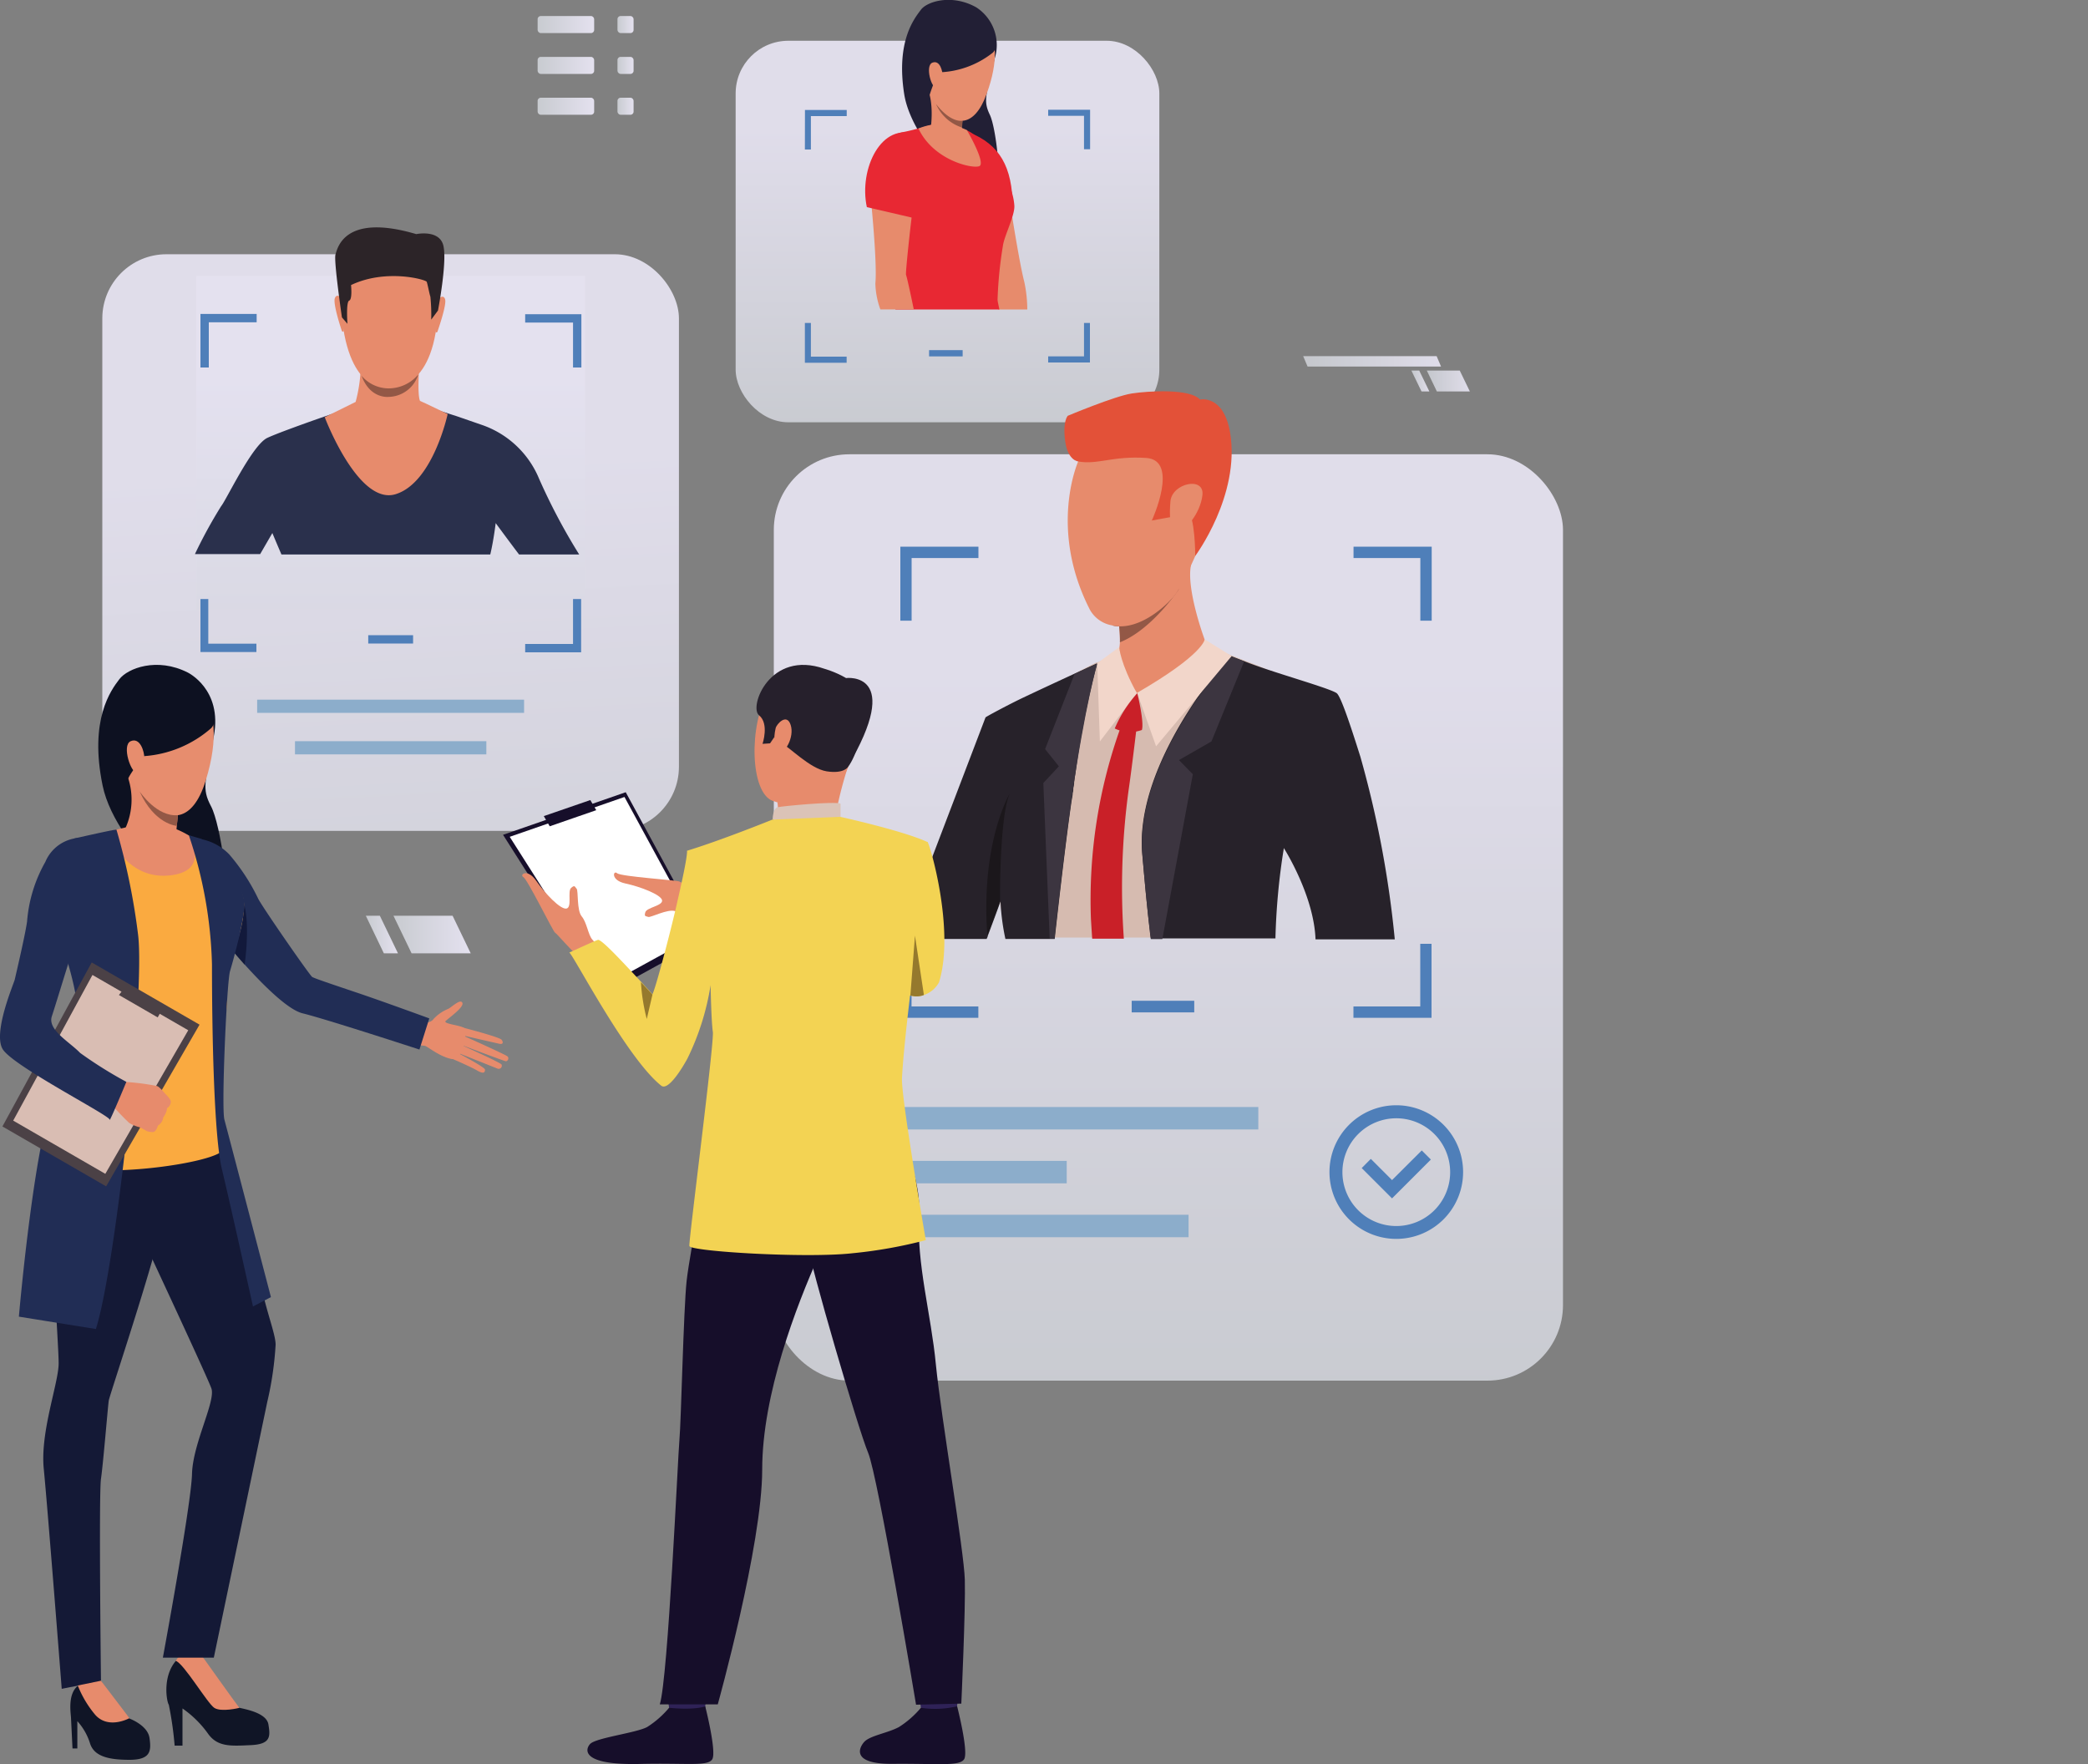 <svg xmlns="http://www.w3.org/2000/svg" xmlns:xlink="http://www.w3.org/1999/xlink" width="250" height="211.22" viewBox="0 0 250 211.22">
  <rect x="0" y="0" width="250" height="211.22" fill="#808080" stroke="none"/>
  <defs>
    <style>
      .a, .al, .c, .e, .s {
        opacity: 0.95;
      }

      .a {
        fill: url(#a);
      }

      .b {
        fill: #8cadcb;
      }

      .c {
        fill: url(#b);
      }

      .d {
        fill: #4f7fb9;
      }

      .e {
        fill: url(#c);
      }

      .f {
        fill: #2a304c;
      }

      .g {
        fill: #e78b6c;
      }

      .h {
        fill: #2c2428;
      }

      .i {
        fill: #935846;
      }

      .j {
        fill: #0d1121;
      }

      .k {
        fill: #101526;
      }

      .l {
        fill: #141936;
      }

      .m {
        fill: #212d55;
      }

      .n {
        fill: #faaa40;
      }

      .o {
        fill: #12193b;
      }

      .p {
        fill: #4b4146;
      }

      .q {
        fill: #d9bdb3;
      }

      .r {
        fill: #e78d6e;
      }

      .s {
        fill: url(#d);
      }

      .t {
        fill: #221f35;
      }

      .u {
        fill: #e82833;
      }

      .v {
        fill: #241945;
      }

      .w {
        fill: #d6bbb0;
      }

      .x {
        fill: #e35138;
      }

      .y {
        fill: #27222a;
      }

      .z {
        fill: #3c3540;
      }

      .aa {
        fill: #f2d6ca;
      }

      .ab {
        fill: #c92028;
      }

      .ac {
        fill: #1b171b;
      }

      .ad {
        fill: #160e2a;
      }

      .ae {
        fill: #fff;
      }

      .af {
        fill: #2f2257;
      }

      .ag {
        fill: #26202c;
      }

      .ah {
        fill: #dbc3b7;
      }

      .ai {
        fill: #1e1439;
      }

      .aj {
        fill: #f3d353;
      }

      .ak {
        fill: #95792d;
      }

      .am {
        fill: url(#e);
      }

      .an {
        fill: url(#f);
      }

      .ao {
        fill: url(#g);
      }

      .ap {
        fill: url(#h);
      }

      .aq {
        fill: url(#i);
      }

      .ar {
        fill: url(#j);
      }

      .as {
        fill: url(#k);
      }

      .at {
        fill: url(#l);
      }

      .au {
        fill: url(#m);
      }

      .av {
        fill: url(#n);
      }

      .aw {
        fill: url(#o);
      }
    </style>
    <linearGradient id="a" x1="51.71" y1="154.34" x2="46.32" y2="56.62" gradientUnits="userSpaceOnUse">
      <stop offset="0" stop-color="#c8cbd0"/>
      <stop offset="1" stop-color="#e4e1ef"/>
    </linearGradient>
    <linearGradient id="b" x1="139.9" y1="181.59" x2="139.9" y2="80.98" xlink:href="#a"/>
    <linearGradient id="c" x1="46.78" y1="119.46" x2="46.78" y2="45.9" xlink:href="#a"/>
    <linearGradient id="d" x1="113.44" y1="57.27" x2="113.44" y2="15.83" xlink:href="#a"/>
    <linearGradient id="e" x1="170.83" y1="45.62" x2="175.99" y2="45.62" xlink:href="#a"/>
    <linearGradient id="f" x1="168.99" y1="45.62" x2="171.14" y2="45.62" xlink:href="#a"/>
    <linearGradient id="g" x1="156.03" y1="43.26" x2="172.54" y2="43.26" xlink:href="#a"/>
    <linearGradient id="h" x1="64.37" y1="2.94" x2="71.14" y2="2.94" xlink:href="#a"/>
    <linearGradient id="i" x1="64.37" y1="7.83" x2="71.14" y2="7.83" xlink:href="#a"/>
    <linearGradient id="j" x1="64.37" y1="12.72" x2="71.14" y2="12.72" xlink:href="#a"/>
    <linearGradient id="k" x1="73.93" y1="2.94" x2="75.86" y2="2.94" xlink:href="#a"/>
    <linearGradient id="l" x1="73.93" y1="7.83" x2="75.86" y2="7.83" xlink:href="#a"/>
    <linearGradient id="m" x1="73.93" y1="12.72" x2="75.86" y2="12.72" xlink:href="#a"/>
    <linearGradient id="n" x1="47.11" y1="111.89" x2="56.36" y2="111.89" xlink:href="#a"/>
    <linearGradient id="o" x1="43.8" y1="111.89" x2="47.65" y2="111.89" xlink:href="#a"/>
  </defs>
  <g>
    <rect class="a" x="12.25" y="30.44" width="69.04" height="69.04" rx="7.68"/>
    <rect class="b" x="30.79" y="83.77" width="31.96" height="1.58"/>
    <rect class="b" x="35.32" y="88.74" width="22.91" height="1.58"/>
    <rect class="c" x="92.65" y="54.39" width="94.49" height="110.91" rx="9.05"/>
    <rect class="d" x="135.5" y="119.82" width="7.49" height="1.39"/>
    <g>
      <rect class="b" x="107.05" y="132.54" width="43.61" height="2.69"/>
      <rect class="b" x="107.05" y="145.44" width="35.26" height="2.69"/>
      <rect class="b" x="107.05" y="138.99" width="20.67" height="2.69"/>
    </g>
    <path class="d" d="M162.06,65.45v1.36h8v7.5h1.36V65.45ZM107.8,74.31h1.35v-7.5h8V65.45H107.8ZM170.05,113v7.5h-8v1.36h9.35V113Zm-60.9,0H107.8v8.86h9.34v-1.36h-8Z"/>
    <g>
      <path class="d" d="M167.18,148.33a8,8,0,1,1,8-8A8,8,0,0,1,167.18,148.33Zm0-14.44a6.45,6.45,0,1,0,6.45,6.44A6.45,6.45,0,0,0,167.18,133.89Z"/>
      <polygon class="d" points="166.67 143.48 163.04 139.85 164.13 138.75 166.67 141.29 170.23 137.74 171.32 138.83 166.67 143.48"/>
    </g>
    <rect class="e" x="23.51" y="33.03" width="46.54" height="39.93"/>
    <g>
      <path class="f" d="M64.55,57.33a11.44,11.44,0,0,0-6.95-6.49l-2.89-1-4.39-1.41H43.07s-2.5.84-5.17,1.77h0c-2.46.87-5,1.8-5.92,2.24-1.82.91-4.88,7.41-5.5,8.16a56.7,56.7,0,0,0-3.14,5.74h7.81l1.46-2.52S33.1,65,33.7,66.39h25c.4-1.67.65-3.76.65-3.76s1.33,1.82,2.8,3.76h7.2A72.19,72.19,0,0,1,64.55,57.33Z"/>
      <path class="g" d="M47.56,28.57s5.66.9,4.8,9.76-5.86,8.13-6.2,8.12-5,.16-5.38-10.65C40.78,35.8,40.62,27.8,47.56,28.57Z"/>
      <path class="g" d="M52.45,35.82s.62-.66.84,0-.84,3.66-.88,3.8-.11.26-.26.12A32.33,32.33,0,0,1,52.45,35.82Z"/>
      <path class="g" d="M40.93,35.71s-.6-.67-.84,0,.76,3.68.81,3.82.11.26.26.12A32.72,32.72,0,0,0,40.93,35.71Z"/>
      <path class="h" d="M52.44,37.18l-.81,1.09a21.47,21.47,0,0,0-.1-2.75c-.13-.37-.33-1.51-.44-1.78s-4.87-1.6-9.06.39c0,0,.18,1.71-.22,1.86s-.21,2.78-.21,2.78L40.94,38s-1-6.82-.77-7.53,1-5,9.67-2.44c0,0,2.68-.57,3.22,1.28S52.44,37.18,52.44,37.18Z"/>
      <path class="g" d="M51,48.32,50.29,48c-.35-.79-.09-4.12-.09-4.12s-7.21-1.83-7-.43a18,18,0,0,1-.62,4.67l-3.7,1.83s4,10.59,8.48,9.22,6.24-9.6,6.24-9.6Z"/>
      <path class="i" d="M43.3,45a4.27,4.27,0,0,0,3.18,1.5,4.65,4.65,0,0,0,3.6-1.66,3.8,3.8,0,0,1-3.59,2.68S44.3,47.76,43.3,45Z"/>
    </g>
    <g>
      <path class="j" d="M22.48,80.52s4.16,2,3.13,7.57-1.49,6.28-.34,8.45,2.51,11.39,1.48,13.14S13.93,102,12.29,94.07s1-11.44,2-12.75S18.8,78.65,22.48,80.52Z"/>
      <path class="k" d="M20.91,209h.94v-4.45a12.54,12.54,0,0,1,3,2.94c1.16,1.7,2.76,1.56,5.19,1.45s2.32-1.09,2.1-2.47-2.68-1.81-3.48-2-2.61-3.34-3.19-4.1a10.38,10.38,0,0,1-1.22-2s-.45-1.85-2.7,0-1.6,5.4-1.34,5.73A41.27,41.27,0,0,1,20.91,209Z"/>
      <path class="g" d="M25.66,204.48c.83.54,3,0,3,0-.62-.8-4.41-6.13-4.41-6.13-2.3-1.34-3.21.5-3.21.5C22,199.14,24.82,203.93,25.66,204.48Z"/>
      <path class="g" d="M49.91,122.42s1.51.29,2-.42a4.93,4.93,0,0,1,1.75-1.21c.41-.19,1.46-1.25,1.7-.73s-1.64,1.83-2,2.18,1.85.51,2.23.86-.09,4-1.58,3.68-2.9-1.57-3.17-1.57a9.87,9.87,0,0,1-1.1-.16Z"/>
      <path class="g" d="M55.31,123s4.51,1.16,4.75,1.49.16.57-.27.48l-4.39-1s5.11,2.28,5.36,2.51,0,.61-.21.58-5.43-2-5.43-2,4.77,2.14,4.93,2.39a.37.37,0,0,1-.46.5L54.69,126s3.38,1.77,3.38,2.06-.09.6-.94.11-3-1.41-3-1.41Z"/>
      <path class="k" d="M8.68,209.34h.58v-3.27a7.12,7.12,0,0,1,1.51,2.63c.47,1.56,2.16,2,4.73,2s2.62-1.09,2.4-2.62-2.4-2.32-2.4-2.32a40.61,40.61,0,0,1-3.41-4.48,3.38,3.38,0,0,0-2.78.57c-1.22,1-.84,3.22-.81,3.8S8.68,209.34,8.68,209.34Z"/>
      <path class="l" d="M10.46,131.57a22.74,22.74,0,0,0-3.9,8.72c-.83,4.73.49,20.62.46,23s-2.22,8.16-1.78,12.57,2.15,26.34,2.15,26.34l4.7-.93s-.27-22.36,0-24.21.82-8.6.93-9.36,6.91-20.76,6.91-24.17S17.86,126,10.46,131.57Z"/>
      <path class="l" d="M25.88,133.13s5,19.24,5.64,21.91S33,159.9,33,161a39.9,39.9,0,0,1-1,6.85l-6.4,30.62h-6.1s3.4-18.37,3.49-22,2.86-8.72,2.32-10.24-8.76-19.1-8.76-19.1S10.33,127.54,25.88,133.13Z"/>
      <path class="g" d="M15.5,205.71l-3.41-4.48-2.78.57a12.69,12.69,0,0,0,2.1,3.52C13,207.1,15.5,205.71,15.5,205.71Z"/>
      <path class="m" d="M23.8,100.42a6.34,6.34,0,0,1,3.65,1.88,23.88,23.88,0,0,1,3.45,5.27c.41.89,6.18,9.21,6.48,9.4s3.2,1.15,5.12,1.8c3,1,8.9,3.16,8.9,3.16l-1.18,3.73s-11.17-3.65-14-4.34C32.83,120.48,25,110.37,25,110.37S19.08,103.49,23.8,100.42Z"/>
      <path class="n" d="M20.17,99a26.9,26.9,0,0,0,3.63,1.46c.93.19,4.56,4.9,5.19,6.62s0,4.3-1.3,7.33-.08,4-.68,7.07-.4,14.36-.29,16.05-17.51,4.23-21,1.16c0,0,2.36-10.21,5.15-13.12.6-.64.54-4.84.13-5.88s-5-8.87-5-8.87-.34-7.93,1.68-9.5c1.76-1.36,6.55-1.85,7.41-2.15A14.71,14.71,0,0,1,20.17,99Z"/>
      <path class="g" d="M21.45,95.86s-.08.74-.17,1.74c0,.4-.07.83-.11,1.28a30.16,30.16,0,0,0-.14,3.53s-2.8,2.8-6-3.28a8.33,8.33,0,0,0,.33-5.92C14.37,89.8,21.45,95.86,21.45,95.86Z"/>
      <path class="o" d="M29.29,115.49s.67-4.48-.05-7.2A17.47,17.47,0,0,1,28,114Z"/>
      <path class="g" d="M12.9,99.56s1.92,5.69,7.21,5.27,2.5-4.8,2.5-4.8a11.06,11.06,0,0,0-1.69-.83c-.37-.07-5.84-.14-5.84-.14Z"/>
      <path class="m" d="M22.61,100a52.08,52.08,0,0,1,2.77,15.46c0,7.8.22,20.52,1.19,24.53s3.72,16.43,3.72,16.43l2.15-1.12s-5.18-19.81-5.57-21.24.29-16.52.67-17.78,1.95-6.89,1.7-8.45c-.31-2-2.15-4.88-5.12-7.39Z"/>
      <path class="m" d="M13.94,99.32a79.57,79.57,0,0,1,2.59,12.57c.88,7-2.67,39.8-5.05,47.23l-9.22-1.48s2-23.15,4.68-27.36,3.55-7.94.64-16.73S8.86,100.4,8.86,100.4,13.13,99.42,13.94,99.32Z"/>
      <polygon class="p" points="23.89 122.68 12.71 142.04 0.29 134.87 10.98 115.23 23.89 122.68"/>
      <polygon class="q" points="22.54 123.35 12.61 140.54 1.58 134.17 11.07 116.73 22.54 123.35"/>
      <polygon class="p" points="18.88 121.81 19.57 120.6 15.11 118.02 14.24 119.13 18.88 121.81"/>
      <path class="g" d="M18.35,135.54a2.58,2.58,0,0,1-.74-.1s-.39-.23-.67-.37l-.23-.11a4.34,4.34,0,0,1-1.25-.52,30.1,30.1,0,0,1-2.24-2.37l.83-1.26.6-1.29a28,28,0,0,1,4.17.51l.14.08a5.07,5.07,0,0,1,.78.8c.07.06.73.7.71,1a.9.9,0,0,1-.44.76,2.25,2.25,0,0,1-.46,1.1,1.37,1.37,0,0,1-.65,1S18.75,135.44,18.35,135.54Z"/>
      <path class="m" d="M10.77,100.42a4.69,4.69,0,0,0-5.34,2.77,17.13,17.13,0,0,0-2.19,7.16c-.25,1.73-1.36,6.43-1.47,6.92S-.85,123.56.3,125.58s12.91,8,12.83,8.48,2-4.53,2-4.53a50,50,0,0,1-5.54-3.47c-1.26-1.32-3.93-2.75-3.38-4.39.64-1.93,2.58-8.45,3-9.4S13.63,101.64,10.77,100.42Z"/>
      <path class="r" d="M21.87,81.13s6,1.9,2.76,12.33S13.1,92.25,14,85.89,21.87,81.13,21.87,81.13Z"/>
      <path class="j" d="M25.25,87.21a13.62,13.62,0,0,1-8,3.32s-1.93,2.26-2.07,3.15c0,0-4.49-7.64,1-12.22S27.28,85.33,25.25,87.21Z"/>
      <path class="r" d="M17.28,90.74c0-.76-.5-2.49-1.63-2s.07,4,.82,3.79C16.47,92.52,17.38,92.53,17.28,90.74Z"/>
      <path class="i" d="M21.28,97.6c0,.4-.07.83-.11,1.28,0,0-2.67-.16-4.45-4.12C16.84,94.93,18.79,97.8,21.28,97.6Z"/>
    </g>
    <rect class="s" x="88.08" y="4.88" width="50.73" height="45.68" rx="6.31"/>
    <rect class="d" x="111.24" y="41.92" width="4.02" height="0.75"/>
    <g>
      <path class="t" d="M116.89.88A5.38,5.38,0,0,1,119.1,7c-1,4.38-1.42,5-.59,6.73s1.58,9.18.68,10.53-9.93-6.61-10.93-13,1.25-9.08,2-10.09S114-.75,116.89.88Z"/>
      <path class="g" d="M123,37.05H119.5c-.17-1.71-.32-2.9-.29-3.08s-3.45-9.48-3.78-10.24-1.61-2.8-1.78-4.72,2.33-2.7,2.33-2.7c3.38.61,4.53,5.28,4.53,5.28s1.42,9.48,2.13,12.15A16.17,16.17,0,0,1,123,37.05Z"/>
      <path class="u" d="M121.23,23.88l-5.17,2.18s-4.75-11.79-.77-10.48S121,19.36,121.23,23.88Z"/>
      <path class="u" d="M120.08,29.43a49.12,49.12,0,0,0-.64,6.43c0,.19.1.61.22,1.19H107.2c.33-1.18.63-2.23.81-2.84.61-2,0-2.54-.28-4.15a32.41,32.41,0,0,0-1-3.17c-.15-.45-.31-.92-.46-1.39a28.9,28.9,0,0,1-1-4.45c-.75-4.79,2.93-5.25,2.93-5.25,1.37-.26,3.77-1,3.77-1l3.75.78a4.48,4.48,0,0,1,.87.52h0a8.24,8.24,0,0,1,.84.74,23.57,23.57,0,0,1,2,2.95c.25.41.5.82.73,1.23a7.09,7.09,0,0,1,1.29,3.59C121.53,25.79,120.23,28.26,120.08,29.43Z"/>
      <path class="g" d="M115.77,15.58s2.34,4,1.47,4.32-5.48-.72-7.27-4.51A7,7,0,0,1,115.77,15.58Z"/>
      <path class="g" d="M115.43,17.42s-2.09.88-4-2c0,0,.51-3.3-.56-5.2s4.69,2.28,4.69,2.28-.09.4-.19,1c0,.3-.1.64-.14,1s-.06.63-.07.95A5.23,5.23,0,0,0,115.43,17.42Z"/>
      <path class="v" d="M110.25,21.91c-.43,2.21-3.51,5-3.51,5-.15-.45-.31-.92-.46-1.39A20.41,20.41,0,0,0,110.25,21.91Z"/>
      <path class="g" d="M109.48,23.67c-.2.81-1.1,9-1,9.24s.49,2,.93,4.14h-4a9.65,9.65,0,0,1-.6-3.11c.26-2.75-.68-11.52-.68-11.52s-.83-5.3,3.57-6c0,0,2.6.34,2.76,2.26S109.67,22.87,109.48,23.67Z"/>
      <path class="u" d="M103.79,24.8l5.46,1.27s4.33-8.41.43-9.94C105.57,14.51,102.8,20.21,103.79,24.8Z"/>
      <path class="r" d="M116.38,1.34s4.75,1.75,1.74,9.94S109,9.88,109.9,4.84,116.38,1.34,116.38,1.34Z"/>
      <path class="t" d="M118.85,6.32a10.87,10.87,0,0,1-6.53,2.34s-.94,2.29-1.09,3c0,0-4-6.82.6-10.27S120.53,4.89,118.85,6.32Z"/>
      <path class="r" d="M112.87,9.15c0-.6-.31-2-1.23-1.65s-.1,3.19.51,3C112.15,10.54,112.87,10.59,112.87,9.15Z"/>
      <path class="i" d="M115.19,15.27a5.08,5.08,0,0,1-3.12-2.82c1.81,2.35,3.18,2,3.18,2C115.22,14.76,115.22,15,115.19,15.27Z"/>
    </g>
    <path class="d" d="M125.5,13.14v.73h4.29v4h.73V13.14ZM96.37,17.9h.72v-4h4.29v-.73h-5Zm33.42,20.77v4H125.5v.73h5V38.67Zm-32.7,0h-.72v4.76h5V42.7H97.09Z"/>
    <rect class="d" x="44.09" y="76.05" width="5.37" height="1"/>
    <path class="d" d="M62.88,37.62v1h5.73V44h1V37.62ZM24,44h1V38.59h5.73v-1H24ZM68.61,71.72V77.1H62.88v1h6.7V71.72Zm-43.67,0H24v6.35h6.7v-1H24.94Z"/>
    <g>
      <path class="w" d="M166.81,112.39h-4.54c-.09-.19-.15-.34-.21-.47-1.35-3.19-8.3-10.49-8.3-10.49v0h0v0s0,0,0,.06,0,0,0,0v0c-.29,1.06-1.69,6.36-2.39,10.76H120.57c-.07-.41-.16-.8-.25-1.16a26.34,26.34,0,0,1-.6-3.18s0-.1,0-.15l-.06-.55a28.18,28.18,0,0,1-.05-5.1c-.09.19-.71,2.47-1.52,5.28-.45,1.54-1,3.25-1.46,4.86h-7.26l9.11-26.3c.2-.16,2.57-1.3,4.29-2.12s3.89-2.07,5.81-3.12c1-.54,1.9-1,2.71-1.4l.12,0h0l2.21-1h0l.57-.06c1.85-.17,7.6-.71,9.52-.82a3,3,0,0,1,.4,0h.19a21.85,21.85,0,0,1,3,1l.18.06.22.09.41.16.86.33.3.12a61.2,61.2,0,0,1,7.53,3.38c.56.39,2.31,3.68,4.33,7.75A226.57,226.57,0,0,1,166.81,112.39Z"/>
      <path class="g" d="M144.24,76.59c-.08,4.14-8.09,6.4-8.09,6.4s-3.34-4.2-2.54-4.6c.31-.16.44-.79.48-1.49A15.4,15.4,0,0,0,134,75c0-.3,0-.48,0-.48s1.15-1.21,2.6-2.65c2.55-2.51,6-5.73,6-4.45a1.12,1.12,0,0,1,0,.24C142,70.57,144.24,76.59,144.24,76.59Z"/>
      <path class="i" d="M141.16,70.54h0s-.36.53-.94,1.26c-1.23,1.54-3.54,4.08-6.13,5.1A15.4,15.4,0,0,0,134,75a4.17,4.17,0,0,1-.79-.1A24.9,24.9,0,0,1,135,72.38l1.6-.48Z"/>
      <path class="g" d="M142.69,67.5c-.69,1.51-1.35,2.6-1.53,3h0a5.2,5.2,0,0,1-.94,1.26c-1.32,1.42-3.77,3.29-6.18,3.23a4.17,4.17,0,0,1-.79-.1,3.76,3.76,0,0,1-2.76-1.9c-5-9.78-1.38-17.78-1.38-17.78s13.66-3.86,15.79.25C146.4,58.39,144.32,64,142.69,67.5Z"/>
      <path class="x" d="M129.11,55.25s-1.27-.07-1.58-2.47.32-3,.32-3,5.63-2.36,7.66-2.67,7-.6,8.17.73c0,0,2.83-.66,3.61,4,1.22,7.47-4.18,14.72-4.18,14.72s0-4.88-1-5.53-2,.89-2,.89l-2.2.4s3.34-7.22-.67-7.49S131.41,55.67,129.11,55.25Z"/>
      <path class="g" d="M140.14,60c.21-2.15,4.09-3,3.83-.72s-2.17,4.42-3.06,4.34S140,61.64,140.14,60Z"/>
      <path class="y" d="M162.88,90.6c-1.26-4-2.36-7.26-2.84-7.61-.86-.61-7.6-2.47-10.8-3.72l-.3-.12-.86-.33-.41-.16-.22-.09-.18-.06h0A50.62,50.62,0,0,0,143.72,83c-3.3,4.7-7.61,12.32-6.95,19.35.21,2.25.48,5.49.91,9.13,0,.28.07.57.11.87h14.92a79.59,79.59,0,0,1,1-10.76v0s0,0,0,0a.14.14,0,0,1,0-.06v0h0s3.61,5.64,3.8,10.94H167A123.92,123.92,0,0,0,162.88,90.6Z"/>
      <path class="y" d="M131.34,79.5a111.18,111.18,0,0,0-2.58,13.11h0c-.06.31-.1.63-.15,1a.43.43,0,0,0,0,.11c0,.22-.07.44-.1.66,0,0,0,.05,0,.08s0,.3-.07.45c0,.37-.11.75-.16,1.13-.55,3.82-1.28,9.9-2,16.38h-5.9a26.77,26.77,0,0,1-.59-4.57.41.41,0,0,0,0,.08c-.47,1.31-1,2.73-1.52,4.11,0,.12-.09.25-.14.38H107.88L118,85.89c.2-.16,2.81-1.56,4.54-2.38s4.07-1.91,6.09-2.84l2.64-1.22Z"/>
      <path class="z" d="M145.05,88.77,141.16,91l1.66,1.7-3.65,19.73h-1.38c-.51-4-.79-7.57-1-10-1-10.88,9.83-23.13,10.5-23.88l1.67.64Z"/>
      <path class="z" d="M131.4,79.4s-1.46,4.75-3.15,16.61c-.55,3.82-1.28,9.9-2,16.38h-.57l-.76-18.64,1.86-2-1.65-2.06,3.53-9,2.64-1.22Z"/>
      <path class="aa" d="M147.47,78.55l-3.23-2s-.09,1.77-8.09,6.4l2.27,6.4Z"/>
      <path class="aa" d="M134,77.48s.12,1.92,2.12,5.51l-4.43,5.78-.32-9.37Z"/>
      <path class="ab" d="M136.17,83s.85,3.43.55,4.4a4.21,4.21,0,0,1-3.25-.18A15,15,0,0,1,136.17,83Z"/>
      <path class="ab" d="M135.12,94.67a86.53,86.53,0,0,0-.56,17.72h-3.79c-.05-.75-.1-1.53-.15-2.35a61,61,0,0,1,3.62-23.13l1.93-.49S135.54,91.82,135.12,94.67Z"/>
      <path class="ac" d="M119.86,102.29c-.15,2.93-.12,5.53-.12,5.53h0a1,1,0,0,0,0,.23.77.77,0,0,1,0-.15c-.47,1.31-1,2.72-1.52,4.11a43.28,43.28,0,0,1-.11-4.48c.21-8.22,2.79-12.53,2.79-12.53C120.28,96.43,120,99.51,119.86,102.29Z"/>
    </g>
    <g>
      <polygon class="ad" points="84.47 112.42 72.38 119.07 60.23 99.95 74.92 94.85 84.47 112.42"/>
      <polygon class="ae" points="83.71 111.85 72.39 118.06 61.03 100.19 74.77 95.42 83.71 111.85"/>
      <path class="g" d="M87.85,108.5s-2.11-1-3-1.53-3.3-1.25-3.49-1.42-7-.59-7.47-1-.82.84,1,1.23,4.25,1.34,4.38,2-1.82.86-2,1.43.06.45.34.57,2.33-1,3.23-.69,2.28-.13,3,.11l4,1.37Z"/>
      <path class="g" d="M71.79,116.67s-1.77-1.59-2.63-2.26-2.46-2.62-2.7-2.74-3.3-6.4-3.8-6.66.47-1.1,1.53.43,2.92,3.48,3.63,3.34.1-2.06.56-2.47.44-.12.66.1,0,2.59.61,3.31.77,2.2,1.26,2.76,2.87,3.28,2.87,3.28Z"/>
      <path class="af" d="M109.88,201.76s.38,2.65.43,3.05,4.25-.24,4.25-.24l.35-3.16S110.4,201.38,109.88,201.76Z"/>
      <path class="ad" d="M110.26,204.47a11.36,11.36,0,0,1-2.62,2.3c-1.29.7-3.31,1-4.08,1.7-.55.52-2,2.76,3.35,2.71s7.94.32,8.52-.54-.83-6.35-.83-6.35A11.29,11.29,0,0,1,110.26,204.47Z"/>
      <path class="af" d="M79.73,201.76s.38,2.65.43,3.05,4.25-.24,4.25-.24l.34-3.16S80.25,201.38,79.73,201.76Z"/>
      <path class="ad" d="M80.11,204.47a11.36,11.36,0,0,1-2.62,2.3c-1.29.7-6,1.27-6.8,2-.55.52-1.46,2.62,6.07,2.42,5.36-.13,7.94.32,8.51-.54s-.83-6.35-.83-6.35S83.25,204.78,80.11,204.47Z"/>
      <path class="ad" d="M106.39,133.52s4,6.28,3.66,12,1.44,11.88,2,17.81c.66,6.61,3.37,22.27,3.47,25.81s-.42,14.83-.42,14.83l-5.42.13s-4.56-27.38-5.74-30.17-7-22.7-7.23-24.94S106.39,133.52,106.39,133.52Z"/>
      <path class="ad" d="M85.58,134.37s-3,15.56-3.37,19-.66,16.82-.86,19S80,200.83,79,204.06h6.94s5.32-19.09,5.32-28.12,4.11-19.63,6.77-25.59,8.73-6.1,10.36-17.15C108.38,133.2,87.79,130.86,85.58,134.37Z"/>
      <path class="g" d="M99.8,80.7s-5.31-2-7.76,2.06-2.21,12.13.46,13.12,6.7.47,8.07-2,2.6-6.19,2.55-8.63S101.19,81.41,99.8,80.7Z"/>
      <path class="g" d="M93.08,96.07a4.6,4.6,0,0,1-.14,2.13c-.37.71,6.87.73,6.87.73a48.06,48.06,0,0,1,1.7-7.08C102.63,88.6,93.08,96.07,93.08,96.07Z"/>
      <path class="ag" d="M101.51,91.85s-.49.82-2.53.5-4.53-3-5.39-3.33-.86-.8-.86-.8L92.2,89l-.9.06s.82-2.43-.42-3.42,1.29-7.86,7.83-5.57c0,0,5,1.38,4.84,4.24S102.64,90.42,101.51,91.85Z"/>
      <path class="ah" d="M92.51,98.12s0-1.35.63-1.48,6.75-.72,7.5-.42v1.57S99.19,98.68,92.51,98.12Z"/>
      <path class="g" d="M92.87,87.18c.11-.48,1.33-1.85,1.8-.38s-.71,3.44-1.36,3.27S92.58,88.4,92.87,87.18Z"/>
      <path class="ai" d="M68.15,114.05h0S68.11,114.07,68.15,114.05Z"/>
      <path class="aj" d="M110.85,148.48a55.73,55.73,0,0,1-8.8,1.57c-5.55.62-19.42-.22-19.51-.87s3-24.42,2.81-25.64-.27-5.59-.27-5.59a30.68,30.68,0,0,1-2.75,8.74c-.53,1-2.31,4-3.17,3.29-4.16-3.32-10.59-15.82-11-15.93.35-.15,3-1.39,3.43-1.52s3.33,3.06,5.15,5c.81.88,1.38,1.52,1.38,1.52.53-1.18,2.44-8.62,3-11.19,1.34-5.8,1.13-6,1.13-6,4.06-1.23,10.23-3.73,10.23-3.73l8.13-.33s7.46,1.64,10.4,3c.28.12.28,6.66,1,8.37l-2.44,5.14S108.24,124.46,108,129C107.82,131.07,110.85,148.48,110.85,148.48Z"/>
      <path class="aj" d="M112.43,117.61a3.21,3.21,0,0,1-1.81,1.52,2.38,2.38,0,0,1-1.3.13l-.32-.06h0l-5.57-1s-1.22-14,7.61-17.41C111.28,100.84,114.38,111.32,112.43,117.61Z"/>
      <path class="ak" d="M110.62,119.13h0a2.38,2.38,0,0,1-1.3.13l-.32-.06h0l.55-7.18Z"/>
      <path class="ak" d="M78.12,119.08,77.44,122a22.47,22.47,0,0,1-.7-4.4C77.55,118.44,78.12,119.08,78.12,119.08Z"/>
      <path class="ag" d="M101.31,81.18s7-.87.12,10.74Z"/>
      <polygon class="ad" points="65.82 98.93 65.11 97.71 70.68 95.79 71.39 97 65.82 98.93"/>
    </g>
    <g class="al">
      <polygon class="am" points="172.04 46.87 175.99 46.87 174.78 44.37 170.84 44.37 172.04 46.87"/>
      <polygon class="an" points="170.2 46.87 171.14 46.87 169.93 44.37 168.99 44.37 170.2 46.87"/>
      <polygon class="ao" points="156.56 43.89 172.54 43.89 172.01 42.64 156.03 42.64 156.56 43.89"/>
    </g>
    <g>
      <rect class="ap" x="64.37" y="1.92" width="6.77" height="2.04" rx="0.37"/>
      <rect class="aq" x="64.37" y="6.81" width="6.77" height="2.04" rx="0.37"/>
      <rect class="ar" x="64.37" y="11.7" width="6.77" height="2.04" rx="0.37"/>
      <rect class="as" x="73.93" y="1.92" width="1.93" height="2.04" rx="0.37"/>
      <rect class="at" x="73.93" y="6.81" width="1.93" height="2.04" rx="0.37"/>
      <rect class="au" x="73.93" y="11.7" width="1.93" height="2.04" rx="0.37"/>
    </g>
    <g>
      <polygon class="av" points="49.28 114.14 56.36 114.14 54.19 109.64 47.11 109.64 49.28 114.14"/>
      <polygon class="aw" points="45.96 114.14 47.65 114.14 45.48 109.64 43.8 109.64 45.96 114.14"/>
    </g>
  </g>
</svg>
